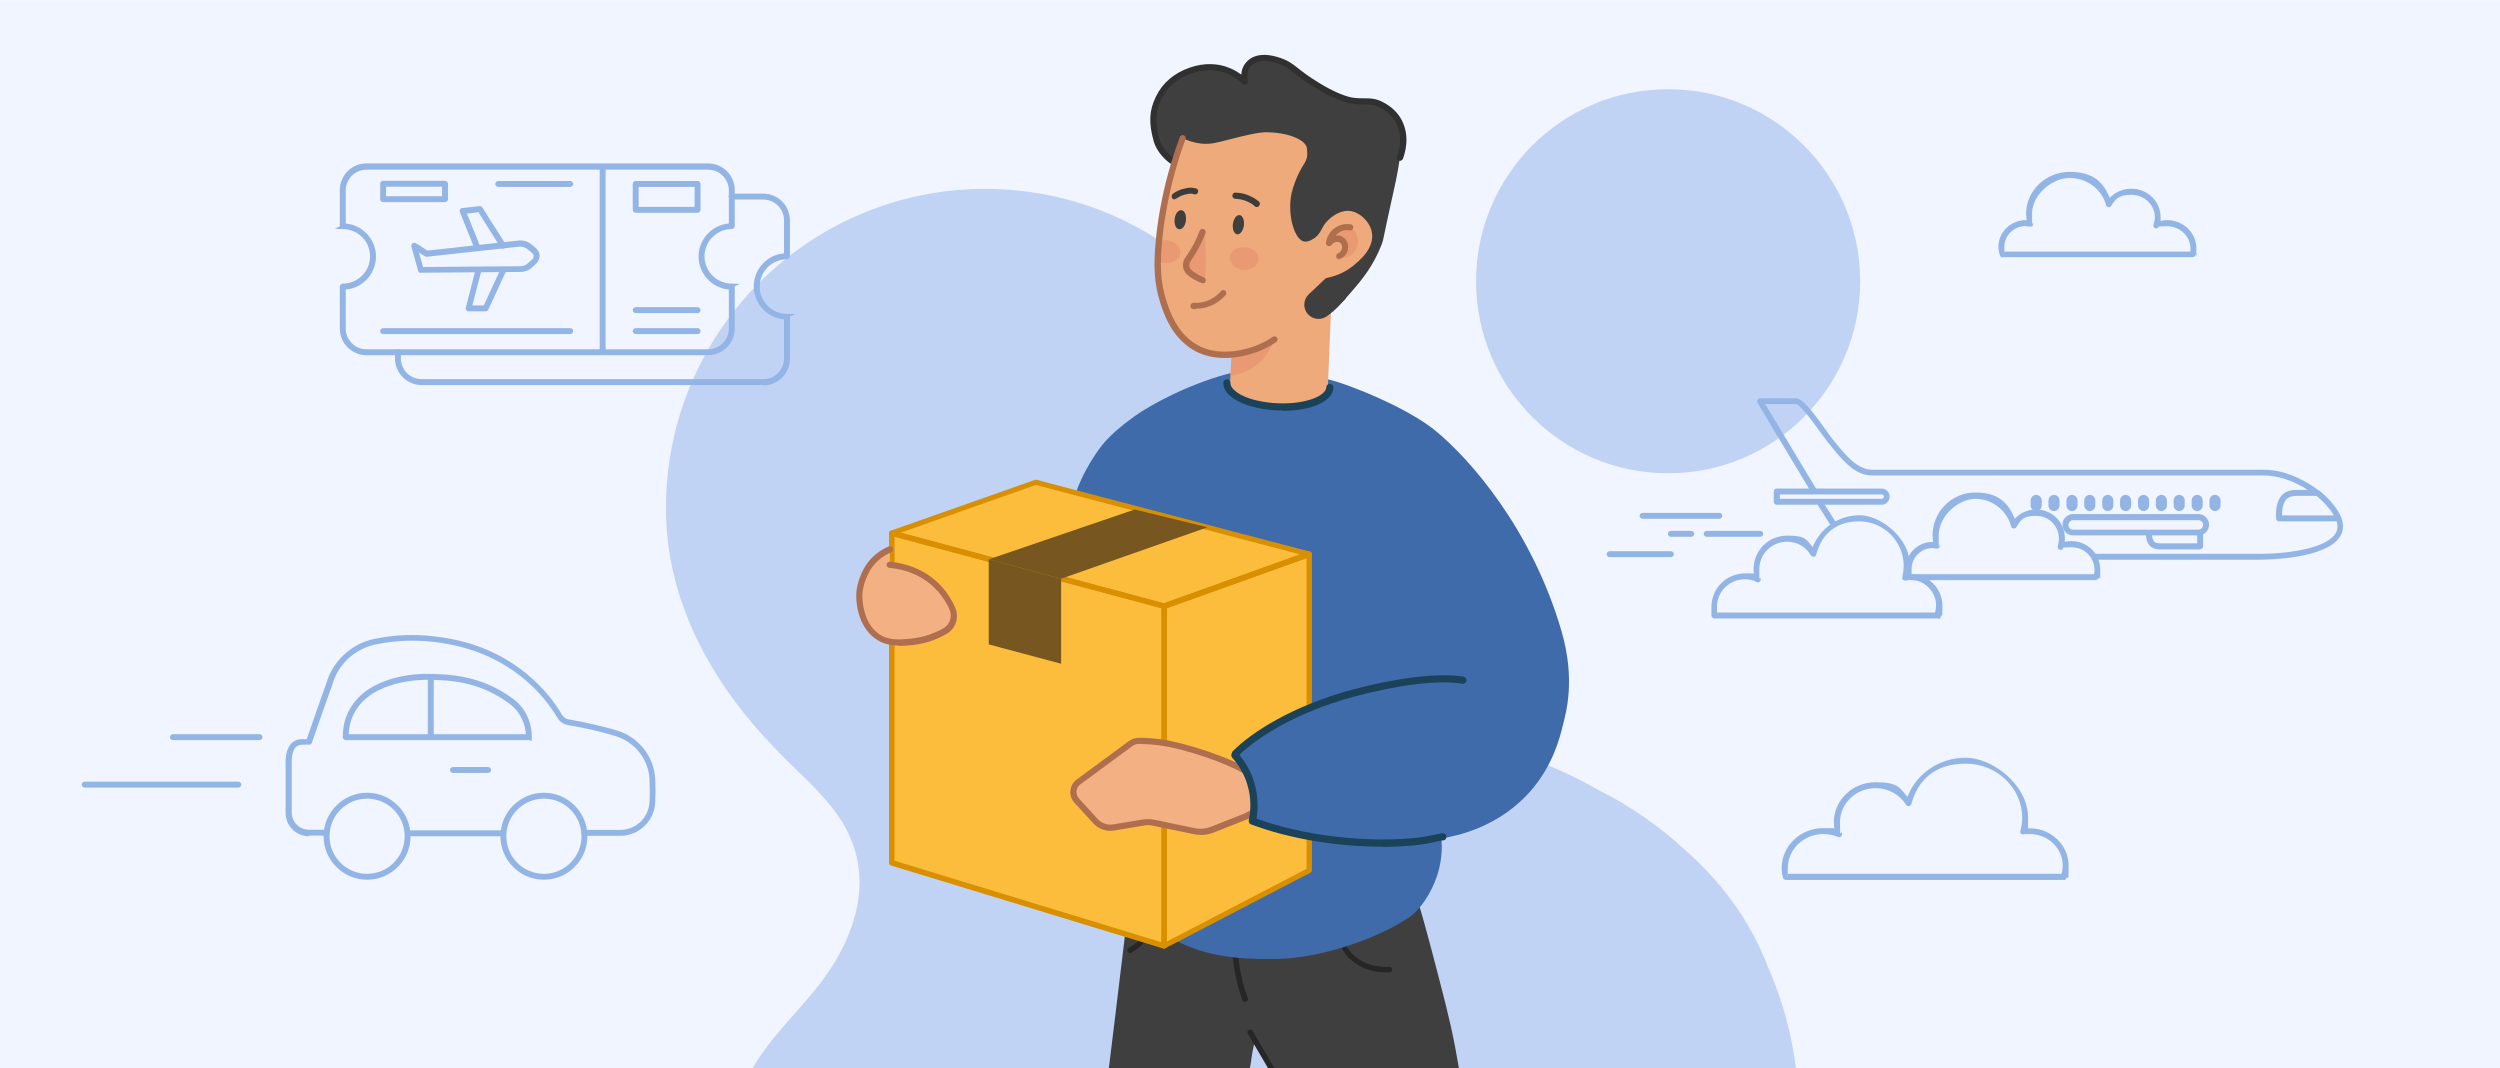 <?xml version="1.0" encoding="UTF-8"?>
<svg id="_Слой_1" data-name=" Слой 1" xmlns="http://www.w3.org/2000/svg" version="1.1" xmlns:xlink="http://www.w3.org/1999/xlink" viewBox="0 0 1264 540">
  <defs>
    <style>
      .cls-1 {
        fill: #d89000;
      }

      .cls-1, .cls-2, .cls-3, .cls-4, .cls-5, .cls-6, .cls-7, .cls-8, .cls-9, .cls-10, .cls-11, .cls-12, .cls-13, .cls-14, .cls-15, .cls-16, .cls-17, .cls-18, .cls-19 {
        stroke-width: 0px;
      }

      .cls-2 {
        fill: #93b5e5;
      }

      .cls-3 {
        fill: #3f6baa;
      }

      .cls-4 {
        fill: #1a4259;
      }

      .cls-5 {
        fill: #f0f5ff;
      }

      .cls-6 {
        fill: #3c3c3b;
      }

      .cls-7 {
        fill: #efaa7b;
      }

      .cls-8 {
        fill: none;
      }

      .cls-9 {
        fill: #c1d3f4;
      }

      .cls-10 {
        fill: #303030;
      }

      .cls-20 {
        clip-path: url(#clippath-1);
      }

      .cls-11 {
        fill: #77571f;
      }

      .cls-12 {
        fill: #3f3f3f;
      }

      .cls-13 {
        fill: #af6f4f;
      }

      .cls-14 {
        fill: #1e1e1d;
      }

      .cls-21 {
        clip-path: url(#clippath);
      }

      .cls-15 {
        fill: #262626;
      }

      .cls-16 {
        fill: #f1f5ff;
      }

      .cls-17 {
        fill: #ea9a73;
      }

      .cls-18 {
        fill: #f2b083;
      }

      .cls-19 {
        fill: #fcbd3d;
      }
    </style>
    <clipPath id="clippath">
      <rect class="cls-8" x="216.6" y="-21" width="841.8" height="561.2"/>
    </clipPath>
    <clipPath id="clippath-1">
      <path class="cls-8" d="M597.6,71.2c-7.6,20.6-10.6,38.1-11.9,50.5-1.4,13.2-1,22.4,2,32.1,2.2,7.1,5.2,16,13.9,21.7,7.8,5,16.1,4.9,19.8,4.6-.2,6.4-.4,12.9-.7,19.3-2.4,1.3-4.8,2.6-7.3,3.8-.6,2.1-1.2,5.6.1,9.2,2.8,7.1,11.5,9.3,15.6,10.3,14.8,3.6,28-2.7,34.8-6,5.2-2.5,13.1-7,21.2-15.2-5.3-2.4-10.7-4.8-16-7.3.4-11.7.8-23.4,1.2-35.1-.8-1.2-2.8-4.7-2.7-9.5.1-3.8,1.6-6.5,2.3-7.8,3-.6,8.4-2,13.5-6.1,3.1-2.5,11.2-9,9.6-17.2-1.2-5.8-7-10.8-12.3-10.7-5,.1-9.9,4-12.2,7.7-1.2,2-1.7,3.8-3.9,5.6-.6.5-3.5,2.7-5.9,2.2-5.2-1.1-9.1-15.3-5.7-26.6,2.2-7.3,5.3-11.9,5.3-11.9,2.7-4.1,2-5.6,1.9-8.4-.2-4.1-8.3-7.9-19.1-8.3-2.7,0-4.1-.5-19.7,3.5-7,1.8-10.1,2.7-14.6,2.2-4-.4-7.3-1.7-9.4-2.7h0Z"/>
    </clipPath>
  </defs>
  <rect class="cls-16" y=".1" width="1264" height="540"/>
  <g class="cls-21">
    <g>
      <path class="cls-9" d="M380.4,540.2c10-17.1,24.2-29.4,35.7-44.9,11.5-15.5,21-36.5,17.9-57.4-4-27.3-25.7-41.8-42.5-59.9-30.6-31.6-54.8-72.9-54.8-121.1,0-89,72.2-161.4,161.4-161.4s161.4,72.2,161.4,161.4,11.1,95.5,107,124.3c14.8,4.4,28.8,10.9,42.4,18.6,15.3,7.7,29.7,17.6,42.2,29.2,17.9,15.4,33.4,35.3,42.8,59.9,7.5,17,12.5,35.4,14.5,54.6H378.6c.6-1.3,1.2-2.4,1.8-3.4h0Z"/>
      <circle class="cls-9" cx="843.4" cy="142.2" r="97.1"/>
    </g>
  </g>
  <g>
    <path class="cls-12" d="M737.8,541c-2.8-16.7-5.3-27.4-9.9-45-5.4-21-10.3-39.2-15-53.3-47.9-1.3-92.1-2.5-139.9-3.8-5,39.5-7.5,62-12.4,101.4,25.4,0,45.9.4,71.2.3,1.2-5.2.6-5.7,2.6-14.2,3.7,5.4,6.1,10,8.7,14.2,26.2.1,64.3.3,94.8.3h0Z"/>
    <path class="cls-15" d="M643.1,542.1c-.5,0-.9-.2-1.2-.7l-11-18.8c-.4-.7-.2-1.5.5-1.9.7-.4,1.5-.2,1.9.5l11,18.8c.4.7.2,1.5-.5,1.9-.2.1-.5.2-.7.2Z"/>
    <path class="cls-15" d="M700.5,491.6c-8.6,0-16.4-3.7-20.8-10-4.7-6.7-3.8-13.7-3.2-16.4.2-.7.9-1.2,1.6-1,.7.2,1.2.9,1,1.6-.5,2.4-1.3,8.5,2.7,14.2,4.3,6,12.2,9.4,20.6,8.8.8,0,1.4.5,1.5,1.3,0,.8-.5,1.4-1.3,1.5s-1.5,0-2.2,0Z"/>
    <path class="cls-15" d="M629.5,506.7c-.6,0-1.1-.3-1.3-.9-2.1-5.9-3.7-12-4.5-18.1-1.1-8-1.1-16.2.1-24.2.1-.7.8-1.3,1.5-1.2.7.1,1.3.8,1.2,1.5-1.1,7.8-1.2,15.6,0,23.4.8,5.9,2.3,11.8,4.4,17.5.3.7-.1,1.5-.8,1.7-.2,0-.3,0-.5,0Z"/>
    <path class="cls-15" d="M571.4,481.9c-.5,0-.9-.2-1.2-.7-.4-.7-.2-1.5.5-1.9,2.1-1.2,6-3.9,8.6-8.2,1.6-2.6,3.3-7.2,3.5-11.5,0-.8.7-1.3,1.4-1.3.8,0,1.3.7,1.3,1.4-.2,4.8-2.1,9.9-3.9,12.8-2.8,4.6-6.8,7.5-9.6,9.2-.2.1-.4.2-.7.2Z"/>
  </g>
  <g>
    <path class="cls-2" d="M1141.5,283c-.7,0-1.3,0-1.6,0h-80.4c-.8,0-1.5-.7-1.5-1.5s.7-1.5,1.5-1.5h80.5c15.9.3,35.4-2.6,40.5-9.8,1.4-1.9,1.7-4.1.9-6.6h-29.1c-.8,0-1.5-.6-1.5-1.4-.3-5.5.7-9.4,2.9-11.8,2.3-2.5,5.5-2.7,7.6-2.7h5.5c-7.5-4.8-15.2-7.3-22.3-7.3h-197.7c-8.8,0-14.5-6.6-23.1-17.4-.5-.6-1.2-1.6-2.3-3.1-7.3-10.2-11.8-15.5-13.4-15.6-.5,0-1.5,0-2.8,0-3.4,0-8.6,0-12.7,0l25.8,42.9c.4.7.2,1.6-.5,2.1-.7.4-1.6.2-2.1-.5l-27.1-45.1c-.3-.5-.3-1,0-1.5.3-.5.7-.8,1.3-.8,4.3-.1,11.3,0,15.4,0,1.2,0,2.2,0,2.7,0,3.2,0,8,5.9,15.8,16.9,1,1.4,1.8,2.5,2.2,3,8,10.1,13.4,16.2,20.8,16.2h197.7c9,0,18.7,3.6,27.9,10.5,0,0,0,0,.1,0,3.7,2.8,8.9,8,11.2,13.5,0,0,0,0,0,0h0c0,.1,0,.1.1.4,1.4,3.7,1,7.1-1.1,10-7.4,10.3-34,11.1-41.4,11.1ZM1153.7,260.6h26.3c-2.2-3.8-5.8-7.5-8.8-9.9h-9.8c-2.6,0-4.3.6-5.4,1.8-1.5,1.6-2.2,4.3-2.2,8.1Z"/>
    <path class="cls-2" d="M951.3,255.2h-53c-.8,0-1.5-.7-1.5-1.5v-5.2c0-.9.8-1.6,1.7-1.5h52.8c2.2,0,4.1,1.8,4.1,4.1s-1.8,4.1-4.1,4.1ZM899.9,252.2h51.5c.6,0,1.1-.5,1.1-1.1s-.5-1.1-1.1-1.1h-51.5v2.2Z"/>
    <path class="cls-2" d="M1111.5,270.7h-63.3c-3,0-5.4-2.4-5.4-5.4s2.4-5.4,5.4-5.4h63.3c3,0,5.4,2.4,5.4,5.4s-2.4,5.4-5.4,5.4ZM1048.2,263c-1.3,0-2.4,1.1-2.4,2.4s1.1,2.4,2.4,2.4h63.3c1.3,0,2.4-1.1,2.4-2.4s-1.1-2.4-2.4-2.4h-63.3Z"/>
    <path class="cls-2" d="M1112.2,277.8h-20.4s0,0-.1,0h-.3c-1.7-.2-6.1-.5-6.4-7.6,0-.8.6-1.5,1.4-1.6.8,0,1.5.6,1.6,1.4.2,4.4,2.1,4.6,3.7,4.7h.3s18.9,0,18.9,0v-5c0-.8.7-1.5,1.5-1.5s1.5.7,1.5,1.5v6.5c0,.8-.7,1.5-1.5,1.5Z"/>
    <path class="cls-2" d="M1119.9,258.4c-1.5,0-2.8-1.3-2.8-2.8v-2.6c0-1.5,1.3-2.8,2.8-2.8s2.8,1.3,2.8,2.8v2.6c0,1.5-1.3,2.8-2.8,2.8Z"/>
    <path class="cls-2" d="M1110.9,258.4c-1.5,0-2.8-1.3-2.8-2.8v-2.6c0-1.5,1.3-2.8,2.8-2.8s2.8,1.3,2.8,2.8v2.6c0,1.5-1.3,2.8-2.8,2.8Z"/>
    <path class="cls-2" d="M1101.8,258.4c-1.5,0-2.8-1.3-2.8-2.8v-2.6c0-1.5,1.3-2.8,2.8-2.8s2.8,1.3,2.8,2.8v2.6c0,1.5-1.3,2.8-2.8,2.8Z"/>
    <path class="cls-2" d="M1092.8,258.4c-1.5,0-2.8-1.3-2.8-2.8v-2.6c0-1.5,1.3-2.8,2.8-2.8s2.8,1.3,2.8,2.8v2.6c0,1.5-1.3,2.8-2.8,2.8Z"/>
    <path class="cls-2" d="M1083.8,258.4c-1.5,0-2.8-1.3-2.8-2.8v-2.6c0-1.5,1.3-2.8,2.8-2.8s2.8,1.3,2.8,2.8v2.6c0,1.5-1.3,2.8-2.8,2.8Z"/>
    <path class="cls-2" d="M1074.7,258.4c-1.5,0-2.8-1.3-2.8-2.8v-2.6c0-1.5,1.3-2.8,2.8-2.8s2.8,1.3,2.8,2.8v2.6c0,1.5-1.3,2.8-2.8,2.8Z"/>
    <path class="cls-2" d="M1065.7,258.4c-1.5,0-2.8-1.3-2.8-2.8v-2.6c0-1.5,1.3-2.8,2.8-2.8s2.8,1.3,2.8,2.8v2.6c0,1.5-1.3,2.8-2.8,2.8Z"/>
    <path class="cls-2" d="M1056.6,258.4c-1.5,0-2.8-1.3-2.8-2.8v-2.6c0-1.5,1.3-2.8,2.8-2.8s2.8,1.3,2.8,2.8v2.6c0,1.5-1.3,2.8-2.8,2.8Z"/>
    <path class="cls-2" d="M1047.6,258.4c-1.5,0-2.8-1.3-2.8-2.8v-2.6c0-1.5,1.3-2.8,2.8-2.8s2.8,1.3,2.8,2.8v2.6c0,1.5-1.3,2.8-2.8,2.8Z"/>
    <path class="cls-2" d="M1038.5,258.4c-1.5,0-2.8-1.3-2.8-2.8v-2.6c0-1.5,1.3-2.8,2.8-2.8s2.8,1.3,2.8,2.8v2.6c0,1.5-1.3,2.8-2.8,2.8Z"/>
    <path class="cls-2" d="M1029.5,258.4c-1.5,0-2.8-1.3-2.8-2.8v-2.6c0-1.5,1.3-2.8,2.8-2.8s2.8,1.3,2.8,2.8v2.6c0,1.5-1.3,2.8-2.8,2.8Z"/>
    <path class="cls-2" d="M926.8,266.2c-.5,0-1-.2-1.3-.7l-6.5-10.3c-.4-.7-.2-1.6.5-2.1.7-.4,1.6-.2,2.1.5l6.5,10.3c.4.7.2,1.6-.5,2.1-.2.2-.5.2-.8.2Z"/>
    <path class="cls-2" d="M844.8,281.7h-31c-.8,0-1.5-.7-1.5-1.5s.7-1.5,1.5-1.5h31c.8,0,1.5.7,1.5,1.5s-.7,1.5-1.5,1.5ZM890,271.4h-27.1c-.8,0-1.5-.7-1.5-1.5s.7-1.5,1.5-1.5h27.1c.8,0,1.5.7,1.5,1.5s-.7,1.5-1.5,1.5ZM855.1,271.4h-10.3c-.8,0-1.5-.7-1.5-1.5s.7-1.5,1.5-1.5h10.3c.8,0,1.5.7,1.5,1.5s-.7,1.5-1.5,1.5ZM869.3,262.3h-38.8c-.8,0-1.5-.7-1.5-1.5s.7-1.5,1.5-1.5h38.8c.8,0,1.5.7,1.5,1.5s-.7,1.5-1.5,1.5Z"/>
    <path class="cls-2" d="M1059.9,293.3h-94.3c-.7,0-1.3-.5-1.5-1.1-.5-1.8-.7-3.4-.7-4.5,0-7.5,6.1-13.7,13.6-13.7s.3,0,.4,0c-.2-1.3-.3-2.4-.3-3.3,0-12,9.7-21.7,21.6-21.7s16.7,5.4,20,13.3c2.7-3,6.5-4.7,10.7-4.7,8.2,0,14.6,6.4,14.6,14.6s0,1.1-.1,1.8c1-.3,2.2-.4,3.4-.4,8.2,0,14.6,6.4,14.6,14.6s-.2,2.5-.7,3.9c-.2.6-.8,1.1-1.5,1.1ZM966.7,290.3h92c.2-.7.3-1.4.3-2,0-6.5-5.1-11.6-11.6-11.6s-3.5.4-4.7,1.1c-.5.3-1.2.3-1.7,0-.5-.4-.7-1-.6-1.6.4-1.6.6-2.9.6-3.8,0-6.5-5.1-11.6-11.6-11.6s-7.8,2.1-9.9,5.7c-.3.5-.9.8-1.5.7-.6,0-1.1-.5-1.2-1.1-2.1-8.1-9.7-13.9-18-13.9s-18.6,8.4-18.6,18.7.2,2.8.6,4.8c0,.4,0,.9-.3,1.2s-.7.5-1.2.5-.9,0-1.4-.2c-.3,0-.7-.1-.8-.1-5.9,0-10.6,4.8-10.6,10.7s.1,1.6.3,2.7Z"/>
    <path class="cls-2" d="M979.7,312.7h-112.9c-.8,0-1.5-.7-1.5-1.5v-4.2c0-9.6,7.5-17.1,17.1-17.1s3.1.2,4.4.5c-.1-.9-.2-1.8-.2-2.5,0-9.6,7.5-17.1,17.1-17.1s9.6,2.2,12.8,5.8c3.8-9.6,13.1-16.1,23.7-16.1s25.5,11.4,25.5,25.5-.1,2.6-.4,4.3c.3,0,.5,0,.8,0,8.8,0,16,7.2,16,16s-.3,3.2-.8,5.3-.8,1.1-1.5,1.1ZM868.2,309.7h110.2c.3-1.4.5-2.6.5-3.5,0-7.1-5.8-13-13-13s-.7,0-1,.2c-.5.1-1.1.2-1.6.2s-.9-.2-1.2-.5-.4-.8-.3-1.2c.5-2.5.7-4.4.7-5.8,0-12.4-10.1-22.5-22.5-22.5s-19.2,7.1-21.7,16.8c-.2.6-.6,1-1.2,1.1-.6,0-1.2-.2-1.5-.7-2.5-4.3-7-6.9-12-6.9-7.9,0-14.1,6.2-14.1,14.1s.2,2.7.7,4.6c.1.6,0,1.2-.6,1.6-.5.4-1.1.4-1.7,0-1.4-.9-3.4-1.3-5.7-1.3-7.9,0-14.1,6.2-14.1,14.1v2.7Z"/>
  </g>
  <path class="cls-2" d="M1012.6,130.2c-.6,0-1.2-.4-1.4-1-.5-1.4-.8-2.9-.8-4.5,0-7.5,6.4-13.6,14.3-13.4-.2-1.1-.3-2.1-.3-3.2,0-11.7,9.9-21.2,22-21.2s17,5.3,20.3,13.1c2.8-2.9,6.7-4.6,10.9-4.6,8.2,0,14.8,6.4,14.8,14.3s0,1.3-.1,2c1.1-.3,2.2-.4,3.4-.4,8.2,0,14.8,6.4,14.8,14.3s-.1,2.3-.4,3.3c-.2.6-.7,1.1-1.3,1.1-.1,0-.3,0-.4,0h-95.8c0,0,0,0,0,0ZM1024.3,114.3c-6,0-10.9,4.7-10.9,10.4s.1,1.7.3,2.5h93.8c0-.6,0-1.1,0-1.5,0-6.2-5.3-11.3-11.8-11.3s-3.3.3-4.9,1c-.5.2-1.2.1-1.6-.3-.4-.4-.6-1-.4-1.6.4-1.2.7-2.4.7-3.7,0-6.2-5.3-11.3-11.8-11.3s-8,2.1-10.2,5.5c-.3.5-.9.8-1.5.7-.6,0-1.1-.5-1.2-1.1-2.2-8-9.7-13.6-18.4-13.6s-19,8.2-19,18.2.2,3,.6,4.5c.1.5,0,1-.3,1.4-.3.4-.9.6-1.4.5-.7-.1-1.4-.2-2-.2Z"/>
  <path class="cls-2" d="M1043.3,444.9h-140.3c-.7,0-1.4-.5-1.6-1.3-.4-1.5-.6-3.1-.6-4.7,0-11.1,9.4-20.2,21-20.2s3.9.3,5.8.8c-.3-1.2-.4-2.5-.4-3.8,0-11.1,9.4-20.2,21-20.2s12.2,2.7,16.2,7.4c4.5-11.8,16.2-19.8,29.5-19.8s31.5,13.6,31.5,30.3-.2,3.5-.5,5.4c.5,0,.9,0,1.4,0,10.8,0,19.6,8.5,19.6,18.9s-.4,4.3-1.1,6.3c-.2.6-.8,1-1.4,1ZM904.1,441.8h138.2c.4-1.3.6-2.7.6-4.2,0-8.8-7.5-15.9-16.6-15.9s-2,0-3.1.3c-.5,0-1,0-1.4-.5-.3-.4-.5-.9-.3-1.4.6-2.3.9-4.5.9-6.7,0-15-12.8-27.3-28.5-27.3s-24.3,8.4-27.5,20.4c-.2.6-.6,1-1.2,1.1-.6,0-1.2-.2-1.5-.7-3.3-5.3-9.1-8.4-15.4-8.4-9.9,0-18,7.7-18,17.2s.3,3.8,1,5.6c.2.6,0,1.2-.4,1.6-.4.4-1.1.5-1.6.3-2.4-1-4.9-1.5-7.4-1.5-9.9,0-18,7.7-18,17.2s0,1.9.2,2.9Z"/>
  <g>
    <path class="cls-3" d="M544.3,248.2c5.4-14.7,14.3-24.8,14.3-24.8,3.3-3.6,6.8-7,15.1-13,8-5.7,28-16.8,50.2-22.2.8,8.6,8.5,15,17.5,15.8,11.6,1,23.5-4.7,29.7-12.3,11,2.5,40.3,14.5,54.2,25.7,17.9,14.5,49.2,50.2,64.2,101.7,7.2,24.7,2.2,41.5.8,47.1-1.7,7.1-5.1,20.4-15.9,33.1-16.1,18.9-37.9,23.4-45.6,24.6.4,4.6.4,12.9-3.4,22.1-3.9,9.5-9.5,15.6-13.2,18-19.5,12.8-48.2,20.5-65.3,20.8-13,.2-33.2.5-51.3-8.7-37.7-19.2-46.6-66.5-56.6-120.2,0,0-11.6-62,5.2-107.6h0Z"/>
    <path class="cls-5" d="M450.8,278.9c-2.4,1-9.8,4.6-13.8,13-4.1,8.5-3.1,18.7,1.6,25.6,1.1,1.6,4.2,6.2,9.8,7.8,1.8.5,3.4.5,6.4.5,4.6,0,8.6-.1,13.5-1.5,5.2-1.5,11.7-3.3,13.6-8.4.9-2.4.5-4.7.2-6.1-.7-3.9-2.8-6.4-5.1-9.1-4.8-5.6-9.9-8.4-12.4-9.8-5.2-2.8-8.7-3.3-10-3.5-1.5-.2-2.8-.2-3.7-.2,0-2.7,0-5.4,0-8.1h0Z"/>
    <polygon class="cls-19" points="450.9 436.2 450.9 269.5 523.8 243.8 662.1 280.1 662 440 588.6 478.2 450.9 436.2"/>
    <g>
      <path class="cls-1" d="M588.6,307.8c-.1,0-.2,0-.4,0l-137.7-36.9c-.6-.2-1-.7-1-1.3,0-.6.3-1.1.9-1.3l72.9-25.7c.3,0,.5-.1.8,0l138.2,36.3c.6.2,1,.7,1,1.3,0,.6-.3,1.1-.9,1.3l-73.4,26.3c-.1,0-.3,0-.5,0ZM455.5,269.3l133,35.7,68.8-24.7-133.6-35.1-68.3,24.1Z"/>
      <path class="cls-1" d="M588.6,479.6c-.2,0-.5,0-.7-.2-.4-.2-.7-.7-.7-1.2v-171.8c0-.6.4-1.1.9-1.3l73.4-26.3c.4-.2.9,0,1.2.2.4.3.6.7.6,1.1v159.9c0,.5-.3,1-.7,1.2l-73.4,38.2c-.2.1-.4.2-.6.2ZM590,307.4v168.6l70.6-36.7v-157.1l-70.6,25.3Z"/>
      <path class="cls-1" d="M588.6,479.6c-.1,0-.3,0-.4,0l-137.7-42c-.6-.2-1-.7-1-1.3v-166.7c0-.4.2-.8.5-1.1.3-.3.8-.3,1.2-.2l137.7,36.9c.6.2,1,.7,1,1.3v171.8c0,.4-.2.8-.6,1.1-.2.2-.5.3-.8.3ZM452.3,435.2l135,41.2v-168.9l-135-36.2v163.9Z"/>
      <polygon class="cls-11" points="499.9 282.8 573.7 257.6 610.5 266.6 536.5 292.6 499.9 282.8"/>
      <polygon class="cls-11" points="499.9 325.8 536.5 335.6 536.5 292.6 499.9 282.8 499.9 325.8"/>
    </g>
    <g>
      <path class="cls-18" d="M629.7,389.8c-1.1-2.3-12.8-4-15.1-5.3-3.5-2-7.8-4-12.7-5.8-9.6-3.3-18.2-4.2-24.8-4.3-2,0-4,.6-5.7,1.8l-25.8,18.9c-3,2.2-3.5,6.5-1,9.4,3.1,3.5,6.1,6.9,9.2,10.4,2.1,2.4,5.2,3.5,8.4,3.1,5.2-.7,10.4-1.4,15.5-2.1,1-.1,2.1-.1,3.1,0,7.8,1.5,15.7,3.1,23.5,4.6,1.7.3,3.4.2,5-.4,6-2.2,12-4.4,18-6.5,1.5-.5,4.2-3,5.8-2.8"/>
      <path class="cls-3" d="M754.5,327.3c6.3-.5,14-1.4,23.5.8,8.5,1.9,14.2,9.8,13.5,18.5-.2,2.2-.4,4.5-.6,6.5-2.1,20.5-10,35.3-13.4,39.9-2.8,3.8-5.7,7.1-8.7,9.9-10.7,10-22,14.4-27.2,16.3-16.7,6.2-31.4,5.4-39,4.5-1.6-.2-4.7-.9-7.8-3.2-3-2.2-4.7-4.8-5.4-6.2,2.4-.2,5-.4,7.6-.8,2-.3,4-.6,5.9-1-.3-5.9-1.6-17.1-8.6-28.8-4.7-7.8-10.2-13-14.2-16.2-3,1.1-5.9,2.2-8.9,3.3-.5-1.2-1.1-3-1.3-5.3-.2-2.2.2-4,.5-5.2,6.3-4.2,15.9-10.2,28.2-16.2"/>
      <path class="cls-13" d="M606.9,422.1c-1.2,0-2.4-.1-3.6-.4l-9.7-2c-3.5-.7-7-1.4-10.5-2.2-1.7-.4-3.5-.4-5.2,0l-14.5,2.4c-4,.7-8-.7-10.7-3.7-3.2-3.5-6.3-6.9-9.5-10.4-1.5-1.7-2.3-3.9-2-6.1.2-2.2,1.4-4.3,3.2-5.6l26.2-19.3c1.6-1.2,3.6-1.8,5.5-1.8,3.4,0,6.9.3,10.2.7,14.2,1.9,35.9,9.8,42.9,14,.8.5,1,1.4.5,2.2-.5.8-1.4,1-2.2.5-6.8-4.1-27.8-11.8-41.7-13.6-3.2-.4-6.5-.6-9.8-.7-1.3,0-2.6.4-3.6,1.2l-26.2,19.3c-1.1.8-1.8,2-1.9,3.4-.1,1.4.3,2.7,1.2,3.7,3.2,3.5,6.3,6.9,9.5,10.4,2,2.2,4.9,3.2,7.9,2.7l14.5-2.4c2.1-.4,4.3-.3,6.4.1,3.5.7,7,1.4,10.5,2.2l9.7,2c2.8.6,5.7.3,8.3-.7l16.9-6.7,3.4-1.8c.8-.4,1.7-.1,2.2.7.4.8.1,1.7-.7,2.2l-3.5,1.9c0,0-.1,0-.2,0l-16.9,6.7c-2.1.8-4.3,1.2-6.5,1.2Z"/>
    </g>
    <path class="cls-18" d="M450,279c-2.1.9-7.8,3.7-11.5,10-3,5.1-4,10.2-4,13.4,0,4,1,14.4,8.4,20.2,5.8,4.5,12.9,3.7,18.6,3,6.6-.8,12.1-3,16.4-5.4,4-2.3,5.5-7.2,3.6-11.4-1.8-4.1-4.9-9.1-10-13.4-8.3-7.1-18.3-8.4-21.6-8.7"/>
    <path class="cls-13" d="M454.6,326.4c-4.2,0-8.7-.8-12.6-3.9-8.4-6.5-9.1-18-9.1-21.4,0-4.3,1.6-9.6,4.2-14.2,3.8-6.6,9.8-9.6,12.2-10.6.8-.3,1.7,0,2.1.9.3.8,0,1.7-.9,2.1-2.1.9-7.4,3.5-10.7,9.3-3.5,6.1-3.8,11.2-3.8,12.6,0,2.2.4,13.2,7.8,18.9,5.3,4.1,11.7,3.3,17.5,2.7,5.5-.6,10.8-2.4,15.8-5.2,3.2-1.9,4.5-5.9,3-9.4-2.2-5-5.5-9.3-9.6-12.8-5.4-4.6-12.6-7.5-20.8-8.3-.9,0-1.5-.9-1.4-1.7,0-.9.9-1.5,1.7-1.4,8.8.9,16.6,4,22.5,9.1,4.5,3.8,8,8.5,10.4,14,2.2,5,.4,10.7-4.3,13.4-5.4,3.1-11.1,5-17,5.6-2.2.2-4.6.5-7.1.5Z"/>
    <path class="cls-3" d="M669.7,423c-3.9.4-9.1-1-19.5-3.8-6.6-1.8-12.1-3.5-15.9-4.9.5-3.5,1-8.6-.2-14.6-1.7-8.8-5.9-15-8.3-18.2.6-.8,1.6-2,2.9-3.3,6.3-6.7,13.6-11.2,28.6-17.3,8-3.2,18.3-7,30.6-10.4,1.5,2,17.4,24.7,8,48.1-3.8,9.4-13.4,23.2-26.1,24.4h0Z"/>
    <path class="cls-4" d="M698.9,428.1c-22.8,0-47.1-4-66.4-11.3-.8-.3-1.3-1.2-1.1-2.1.9-4.2,1.5-10.8-.8-18.2-1.5-4.9-4.1-9.6-7.6-13.4-.7-.8-.6-1.9.2-2.6.8-.7,1.9-.6,2.6.2,3.8,4.3,6.7,9.4,8.3,14.8,2.2,7.3,2,13.8,1.2,18.4,23.1,8.4,53.1,12.1,78.8,9.9,4.9-.4,9.7-1.4,14.3-2.4h.7c1-.4,2,.3,2.2,1.3s-.4,2-1.4,2.2h-.7c-4.7,1.1-9.6,2.1-14.8,2.6-5,.4-10.2.7-15.4.7Z"/>
    <path class="cls-4" d="M624.6,382.9c-.5,0-.9-.2-1.3-.5-.7-.7-.7-1.9,0-2.6,9.7-9.8,30.6-23,60-31,22.9-6.2,44.1-8.7,56.6-6.7,1,.2,1.7,1.1,1.5,2.1-.2,1-1.1,1.7-2.1,1.5-12-2-32.6.5-55,6.6-28.7,7.8-49,20.6-58.4,30.1-.4.4-.8.5-1.3.5Z"/>
    <g>
      <path class="cls-7" d="M624.5,132.6l-2.8,67.5c0,0,.2-4.9.2-4.9-.2,5.5,10.6,10.4,24.3,10.9,13.6.6,24.9-3.4,25.1-8.9l2.6-62.6-49.3-2.1h0Z"/>
      <path class="cls-17" d="M645.2,167.6c-2.8,1.8-6.2,3.7-10.2,5.5-4.4,1.9-8.6,3.2-12.1,4.1-.3,4.3-.5,8.6-.8,12.8,2.5-.3,8.1-1.3,13.4-5.6,7.7-6.1,9.3-14.6,9.7-16.8h0Z"/>
      <path class="cls-12" d="M596,84.1c-6.5-3.3-9.3-10-10.4-12.7-1.4-3.4-4.3-12.5.3-22,4.6-9.5,13.5-12.8,16.1-13.7,2.3-.8,10.6-3.5,19.5.3,3.8,1.6,6.3,3.8,7.9,5.4-.3-1.8-.7-5.4,1.4-8.2,3.9-5.1,13-3.2,14.6-2.9,7.3,1.5,8.2,5.4,20.4,12.7,3.4,2,7.6,4.6,13.3,6.6,8.9,3.3,13.1,0,19.9,3.7,1.5.8,5.9,3.3,8.4,8.4,1.8,3.6,2,7.3.4,18.1-1.3,8.8-2.8,15.2-3.9,20.1-4.9,21.9-4.2,20.7-5.3,23.6-4.2,11-10.2,18.1-14.5,23.1-8.1,9.4-12.1,14.1-17,13.8-8.2-.5-13.7-13.7-19-26.3-6-14.3-4.2-17.2-10.3-28.8-5.4-10.3-9.4-17.8-17.3-20.5-9.7-3.3-15.6,4-24.7-.6h0Z"/>
      <path class="cls-10" d="M595.2,84.5c-.2,0-.5,0-.7-.2-5.1-2.4-9.8-7.8-11.2-12.9-2.6-9.4-2.3-15.6,1.2-22.7,3.3-6.8,9.2-11.8,17-14.5,7.2-2.5,14.4-2.4,20.7.4,1.9.8,3.7,1.9,5.4,3.1.1-2.1.8-4,1.9-5.5,2.3-3.1,7-6.1,16.3-3.4,5.1,1.5,7.3,3.2,10.5,5.7,2.3,1.8,5.2,4.1,10.3,7.2,3.1,1.9,7.4,4.5,13,6.5,4,1.5,7,1.5,9.9,1.5,3.3,0,6.3,0,10.2,2.2,4.2,2.3,7.2,5.3,9.1,9,4.3,8.5,1.4,17,.5,19.4-.3.8-1.2,1.2-2.1.9-.8-.3-1.2-1.3-.9-2.1.6-1.5,3.4-9.3-.4-16.8-1.6-3.1-4.2-5.7-7.8-7.7-3.2-1.8-5.6-1.8-8.7-1.8-3,0-6.4,0-10.9-1.7-5.9-2.2-10.3-4.8-13.6-6.8-5.3-3.2-8.2-5.5-10.6-7.4-3-2.4-4.9-3.8-9.4-5.2-6.1-1.8-10.4-1-12.9,2.3-1.6,2.1-1.5,5-1.1,7,.1.7-.2,1.4-.8,1.7-.6.3-1.4.2-1.9-.3-2.2-2.2-4.6-3.9-7.4-5-5.6-2.4-11.9-2.5-18.4-.3-7,2.4-12.3,6.9-15.2,12.8-3.1,6.5-3.4,11.8-1,20.5,1.2,4.2,5.2,8.9,9.5,10.9.8.4,1.1,1.3.8,2.1-.3.6-.8.9-1.4.9Z"/>
      <path class="cls-14" d="M648.3,135.4c-.5,0-1-.3-1.2-.8-2.8-6.6-3.9-10.9-4.9-14.6-1.1-4.3-2.1-8-5.3-14.1-5.3-10.1-9.2-17.4-16.6-19.9-.7-.2-1-.9-.8-1.6.2-.7.9-1,1.6-.8,8.4,2.8,12.4,10.5,18,21.1,3.4,6.5,4.4,10.3,5.6,14.7,1,3.7,2.1,7.8,4.8,14.3.3.6,0,1.4-.7,1.7-.2,0-.3,0-.5,0Z"/>
      <path class="cls-7" d="M670.5,140.6c3-.6,8.4-2,13.5-6.1,3.1-2.5,11.2-9,9.6-17.2-1.2-5.8-7-10.8-12.3-10.7-5,.1-9.9,4-12.2,7.7-1.2,2-1.7,3.8-3.9,5.6-.6.5-3.5,2.7-5.9,2.2-5.2-1.1-9.1-15.3-5.7-26.6,2.2-7.3,5.3-11.9,5.3-11.9,2.7-4.1,2-5.6,1.9-8.4-.2-4.1-8.3-7.9-19.1-8.3-2.7,0-4.1-.5-19.7,3.5-7,1.8-10.1,2.7-14.6,2.2-4-.4-7.3-1.7-9.4-2.7-7.6,20.6-10.6,38.1-11.9,50.5-1.4,13.1-1,22.4,2,32.1,2.2,7.1,5.5,15.6,13.9,21.7,7.8,5.7,23.8,5.8,32.9,2.3,10.1-3.9,13.4-6.1,22.2-15.4,12-12.6,13.7-19.2,13.4-20.5h0Z"/>
      <ellipse class="cls-17" cx="629.3" cy="130.8" rx="5.8" ry="7.3" transform="translate(443.9 746.2) rotate(-85)"/>
      <g class="cls-20">
        <g>
          <path class="cls-17" d="M682.7,115.1c3.5,1.2,3.9,6.2,3.9,6.4.2,2.9-1.2,6-3.9,7.7-2.6,1.6-5.2,1.3-6,1.2,2.6-.8,4.1-3.3,3.7-5.6-.4-2.6-3.3-3.8-3.7-4-1.9-.7-3.6-.3-4.3-.1.6-1,1.7-2.7,3.7-4.1,1.3-.9,3.9-2.6,6.5-1.7h0Z"/>
          <path class="cls-17" d="M608.7,116.9c.5,3.5.9,7.4,1,11.7.1,4.7-.1,8.9-.5,12.6-1.7-.6-4.2-1.6-6.7-3.7-1.4-1.2-2.4-2.4-3.2-3.4,1.5-2.1,3-4.5,4.4-7.1,2-3.6,3.6-6.9,4.8-10h0Z"/>
          <ellipse class="cls-17" cx="589.8" cy="127.3" rx="5.8" ry="7.3" transform="translate(411.3 703.7) rotate(-85)"/>
        </g>
      </g>
      <path class="cls-13" d="M619.2,181c-5.9,0-12.4-1.3-18.1-5.5-8.4-6.2-11.9-14.4-14.5-22.5-3-9.5-3.6-18.7-2.1-32.8,1.3-12.7,3.9-25.4,7.7-38,1.3-4.3,2.7-8.5,4.3-12.9.3-.8,1.2-1.2,2-.9.8.3,1.2,1.2.9,2-1.6,4.3-3,8.4-4.2,12.7-3.7,12.4-6.2,24.9-7.5,37.4-1.4,13.6-.9,22.5,2,31.5,2.4,7.5,5.6,15.2,13.3,20.9,11.1,8.1,25.6,4.2,31.4,2.1,3.2-1.2,6.2-2.7,9.1-4.7.7-.5,1.7-.3,2.2.4.5.7.3,1.7-.4,2.2-3.1,2.1-6.3,3.8-9.8,5.1-3.4,1.2-9.5,3-16.3,3Z"/>
      <ellipse class="cls-12" cx="626.1" cy="113.6" rx="4.9" ry="2.8" transform="translate(433.9 720.2) rotate(-82.7)"/>
      <path class="cls-12" d="M599.6,111.5c-.3,2.7-1.9,4.7-3.5,4.4-1.6-.2-2.5-2.5-2.2-5.2.3-2.7,1.9-4.7,3.5-4.4,1.6.2,2.5,2.5,2.2,5.2Z"/>
      <path class="cls-13" d="M608,143.1c-.2,0-.4,0-.5,0-2.2-.8-4.2-1.9-6.1-3.3-.4-.3-.7-.6-1-.8-2.6-2.2-3.1-6.1-1-8.9.9-1.3,1.8-2.6,2.6-4,1.8-3,3.3-6.1,4.5-9.4.3-.8,1.2-1.2,2.1-.9.8.3,1.2,1.2.9,2.1-1.3,3.4-2.9,6.7-4.8,9.9-.9,1.4-1.8,2.8-2.7,4.2-1.1,1.5-.8,3.5.5,4.6.3.2.6.5.9.7,1.6,1.2,3.4,2.2,5.2,2.9.8.3,1.3,1.2,1,2-.2.6-.8,1.1-1.5,1.1Z"/>
      <path class="cls-6" d="M635.4,104.7c-.4,0-.7-.1-1-.4l-.2-.2c-.5-.5-1.6-1.4-3.8-2.3-1.8-.8-3.8-1.2-5.8-1.3-.9,0-1.6-.8-1.5-1.6,0-.9.7-1.6,1.6-1.5,2.4,0,4.7.6,6.9,1.5,2.7,1.2,4,2.3,4.6,2.8h.2c.7.7.8,1.7.2,2.4-.3.4-.8.6-1.2.6Z"/>
      <path class="cls-6" d="M594,100.9c-.5,0-1-.2-1.3-.7-.5-.7-.4-1.7.3-2.2,1.6-1.2,3.3-2,5.2-2.5,3.4-.9,4.7-.7,5.9-.3.1,0,.3,0,.4,0,.9.2,1.4,1,1.3,1.8s-1,1.4-1.8,1.3c-.2,0-.4,0-.7-.2-.7-.2-1.4-.4-4.3.3-1.5.4-2.8,1-4.1,1.9-.3.2-.6.3-.9.3Z"/>
      <path class="cls-13" d="M677.2,131.2c-.6,0-1.2-.4-1.5-1-.4-.8,0-1.7.8-2.1.3-.2,1.5-.7,1.9-2,.4-1.1.1-2.7-.9-3.4-1.1-.7-3.1-.5-4.2,1.1-.4.6-1.2.8-1.9.6-.7-.3-1.1-1-1-1.7.2-1.2,1-5.3,5-7.8,3-1.9,6-1.7,7.5-1.5.9.1,1.5,1,1.3,1.8-.1.9-1,1.5-1.8,1.3-1.1-.2-3.3-.3-5.3,1-.7.5-1.3,1-1.8,1.6,1.4-.2,2.7.1,3.9.9,2.4,1.6,2.9,4.8,2.1,7-.8,2.4-2.8,3.5-3.7,3.9-.2,0-.4.1-.6.1Z"/>
      <path class="cls-7" d="M622,192.4v3.3c-.1,0-.2.1-.2.2-.2,5.5,10.1,10.3,23.1,10.9,13,.6,23.7-3.4,23.9-8.9l.2-3.5v-9.3c.1,0-47,7.3-47,7.3h0Z"/>
      <path class="cls-13" d="M604.5,156.3c-.4,0-.7,0-1.1,0-.9,0-1.6-.8-1.5-1.7,0-.9.8-1.6,1.7-1.5,2.9.2,5.8-.4,8.3-1.7,2-1,3.9-2.4,5.4-4.2.6-.7,1.6-.7,2.2-.2s.7,1.6.2,2.2c-1.8,2-4,3.7-6.4,4.9-2.7,1.3-5.7,2-8.8,2Z"/>
      <path class="cls-12" d="M670.5,140.6l9.9,10.4-8.8,8.3c-2.9,2.7-7.4,2.6-10.2-.3h0c-2.7-2.9-2.6-7.4.3-10.2l8.8-8.3h0Z"/>
      <path class="cls-4" d="M648.7,207.5c-.9,0-1.9,0-2.8,0-7.2-.3-13.9-1.8-19-4.2-5.5-2.6-8.5-6.1-8.4-9.8,0-1,.9-1.8,1.9-1.7,1,0,1.8.9,1.7,1.9,0,2.1,2.3,4.5,6.3,6.4,4.6,2.2,10.9,3.5,17.6,3.8,14.3.6,24.4-3.8,24.6-8.1,0-1,.9-1.8,1.9-1.7,1,0,1.8.9,1.7,1.9-.3,6.9-11.1,11.7-25.6,11.7Z"/>
    </g>
  </g>
  <g>
    <g>
      <path class="cls-2" d="M156.2,422.8c-3.1,0-6.1-1.2-8.3-3.4-2.2-2.2-3.5-5.2-3.5-8.3v-25.6c0-4.5,1-7.7,3-9.7,1.5-1.5,3.5-2.2,5.9-2.1h1.8c3.4-9.9,6.9-19.9,10.4-29.7v-.2c3.8-10.6,12.9-18.6,23.9-20.8,10.2-2.1,20.4-2.5,30.6-1.2,7.3.9,29.6,3.6,49.2,21.4,5.9,5.3,11,11.5,15.1,18.4.7,1.1,1.8,1.9,3.2,2.1,9.1,1.6,17.3,3.5,24.6,5.7,10.9,3.3,18.6,13.2,19.2,24.5.2,4,.2,7.8,0,11.7-.4,9.5-8.2,17-17.7,17h-18.2s0,0,0,0c-.8,0-1.5-.7-1.5-1.5,0-.8.7-1.5,1.5-1.5h18.2c7.9,0,14.4-6.2,14.8-14.2.2-3.7.1-7.5,0-11.4-.5-10.1-7.4-18.8-17.1-21.8-7.1-2.2-15.3-4.1-24.2-5.6-2.2-.4-4.1-1.7-5.2-3.6-4-6.6-8.9-12.6-14.6-17.7-18.9-17.1-40.5-19.8-47.6-20.7-9.8-1.2-19.8-.8-29.6,1.2-10,2-18.3,9.2-21.6,18.8v.2c-3.6,10-7.2,20.4-10.8,30.7-.2.6-.8,1-1.4,1h-2.9c-1.6,0-2.8.4-3.8,1.2-1.4,1.4-2.1,4-2.1,7.5v25.6c0,2.3.9,4.6,2.6,6.2,1.6,1.6,3.8,2.5,6.2,2.5h8.8c.8,0,1.5.7,1.5,1.5s-.7,1.5-1.5,1.5h-8.8Z"/>
      <path class="cls-2" d="M206.4,422.8c-.8,0-1.5-.7-1.5-1.5,0-.8.7-1.5,1.5-1.5h47.8s0,0,0,0c.8,0,1.5.7,1.5,1.5,0,.8-.7,1.5-1.5,1.5h-47.8s0,0,0,0Z"/>
      <path class="cls-2" d="M267.4,374.2h-92.6c-.8,0-1.5-.7-1.5-1.5h0c0-5.2,1.1-9.8,3.4-13.9,9.6-17.6,34.8-18.2,39.8-18.1,9.8.2,26.1.4,42.5,12.3,9,6.5,9.9,15.9,9.9,19.6s-.7,1.5-1.5,1.5ZM176.4,371.2h89.5c-.3-3.9-1.8-10.7-8.7-15.7-15.6-11.4-30.8-11.6-40.8-11.8-2.9,0-28.2,0-37.1,16.5-1.8,3.2-2.8,6.9-3,11Z"/>
      <path class="cls-2" d="M217.8,373c-.8,0-1.5-.7-1.5-1.5v-28.2c0-.8.7-1.5,1.5-1.5s1.5.7,1.5,1.5v28.2c0,.8-.7,1.5-1.5,1.5Z"/>
      <path class="cls-2" d="M246.8,390.8h-17.8c-.8,0-1.5-.7-1.5-1.5s.7-1.5,1.5-1.5h17.8c.8,0,1.5.7,1.5,1.5s-.7,1.5-1.5,1.5Z"/>
      <path class="cls-2" d="M185.6,444.8c-12.1,0-22-9.9-22-22s9.9-22,22-22,22,9.9,22,22-9.9,22-22,22ZM185.6,403.8c-10.5,0-19,8.5-19,19s8.5,19,19,19,19-8.5,19-19-8.5-19-19-19Z"/>
      <path class="cls-2" d="M275,444.8c-12.1,0-22-9.9-22-22s9.9-22,22-22,22,9.9,22,22-9.9,22-22,22ZM275,403.8c-10.5,0-19,8.5-19,19s8.5,19,19,19,19-8.5,19-19-8.5-19-19-19Z"/>
    </g>
    <path class="cls-2" d="M131.2,374.2h-43.8c-.8,0-1.5-.7-1.5-1.5s.7-1.5,1.5-1.5h43.8c.8,0,1.5.7,1.5,1.5s-.7,1.5-1.5,1.5Z"/>
    <path class="cls-2" d="M120.6,398.2H42.8c-.8,0-1.5-.7-1.5-1.5s.7-1.5,1.5-1.5h77.7c.8,0,1.5.7,1.5,1.5s-.7,1.5-1.5,1.5Z"/>
  </g>
  <g>
    <path class="cls-2" d="M358,179.6h-172.7c-7.4,0-13.5-6-13.5-13.5v-21.2c0-.8.7-1.5,1.5-1.5,7.6,0,13.8-6.2,13.8-13.8s-6.2-13.8-13.8-13.8-1.5-.7-1.5-1.5v-18.2c0-7.4,6-13.5,13.5-13.5h172.7c7.4,0,13.5,6,13.5,13.5v18.2c0,.8-.7,1.5-1.5,1.5-7.6,0-13.8,6.2-13.8,13.8s6.2,13.8,13.8,13.8,1.5.7,1.5,1.5v21.2c0,7.4-6,13.5-13.5,13.5ZM174.8,146.4v19.7c0,5.8,4.7,10.5,10.5,10.5h172.7c5.8,0,10.5-4.7,10.5-10.5v-19.7c-8.6-.8-15.3-8-15.3-16.7s6.7-16,15.3-16.7v-16.7c0-5.8-4.7-10.5-10.5-10.5h-172.7c-5.8,0-10.5,4.7-10.5,10.5v16.7c8.6.8,15.3,8,15.3,16.7s-6.7,16-15.3,16.7Z"/>
    <path class="cls-2" d="M385.9,194.7h-172.7c-7.4,0-13.5-6-13.5-13.5v-3.1c0-.8.7-1.5,1.5-1.5s1.5.7,1.5,1.5v3.1c0,5.8,4.7,10.5,10.5,10.5h172.7c5.8,0,10.5-4.7,10.5-10.5v-19.7c-8.6-.8-15.3-8-15.3-16.7s6.7-16,15.3-16.7v-16.7c0-5.8-4.7-10.5-10.5-10.5h-16c-.8,0-1.5-.7-1.5-1.5s.7-1.5,1.5-1.5h16c7.4,0,13.5,6,13.5,13.5v18.2c0,.8-.7,1.5-1.5,1.5-7.6,0-13.8,6.2-13.8,13.8s6.2,13.8,13.8,13.8,1.5.7,1.5,1.5v21.2c0,7.4-6,13.5-13.5,13.5Z"/>
    <path class="cls-2" d="M304.7,179.6c-.8,0-1.5-.7-1.5-1.5v-93.9c0-.8.7-1.5,1.5-1.5s1.5.7,1.5,1.5v93.9c0,.8-.7,1.5-1.5,1.5Z"/>
    <path class="cls-2" d="M352.7,107.6h-31.3c-.8,0-1.5-.7-1.5-1.5v-13.1c0-.8.7-1.5,1.5-1.5h31.3c.8,0,1.5.7,1.5,1.5v13.1c0,.8-.7,1.5-1.5,1.5ZM322.9,104.6h28.3v-10.1h-28.3v10.1Z"/>
    <path class="cls-2" d="M225,102.2h-31.3c-.8,0-1.5-.7-1.5-1.5v-7.8c0-.8.7-1.5,1.5-1.5h31.3c.8,0,1.5.7,1.5,1.5v7.8c0,.8-.7,1.5-1.5,1.5ZM195.2,99.2h28.3v-4.8h-28.3v4.8Z"/>
    <path class="cls-2" d="M352.7,158.3h-31.3c-.8,0-1.5-.7-1.5-1.5s.7-1.5,1.5-1.5h31.3c.8,0,1.5.7,1.5,1.5s-.7,1.5-1.5,1.5Z"/>
    <path class="cls-2" d="M352.7,168.9h-31.3c-.8,0-1.5-.7-1.5-1.5s.7-1.5,1.5-1.5h31.3c.8,0,1.5.7,1.5,1.5s-.7,1.5-1.5,1.5Z"/>
    <path class="cls-2" d="M288.3,168.9h-94.6c-.8,0-1.5-.7-1.5-1.5s.7-1.5,1.5-1.5h94.6c.8,0,1.5.7,1.5,1.5s-.7,1.5-1.5,1.5Z"/>
    <path class="cls-2" d="M288.3,94.5h-36.4c-.8,0-1.5-.7-1.5-1.5s.7-1.5,1.5-1.5h36.4c.8,0,1.5.7,1.5,1.5s-.7,1.5-1.5,1.5Z"/>
    <path class="cls-2" d="M212.8,138c-.7,0-1.3-.4-1.4-1.1l-3.4-12.2c-.2-.6,0-1.2.5-1.6.5-.4,1.1-.4,1.6-.2,1.4.7,2.4,1.4,3.4,2.1.8.6,1.6,1.1,2.6,1.7,15.4-1.7,30.7-3.4,46.1-5.1,2.3-.2,4.5.4,6.3,1.8.8.6,1.7,1.3,2.6,2.2,1.1.9,1.7,2.3,1.7,3.7,0,1.5-.6,2.9-1.6,3.9-.8.7-1.6,1.5-2.4,2.2-1.6,1.4-3.6,2.1-5.7,2.1-8.8,0-17.2.2-25.6.2l-24.8.2h0ZM211.8,127.6l2.1,7.4,23.6-.2c8.4,0,16.8-.2,25.6-.2,1.4,0,2.7-.5,3.7-1.4.8-.7,1.5-1.4,2.3-2.1.4-.4.7-1,.7-1.6,0-.6-.3-1.1-.7-1.5-.9-.8-1.7-1.5-2.5-2.1-1.2-.9-2.6-1.3-4.1-1.2-15.5,1.7-31,3.4-46.6,5.1-.3,0-.6,0-.8-.1-1.4-.7-2.3-1.4-3.3-2Z"/>
    <path class="cls-2" d="M241.4,126.8c-.6,0-1.2-.4-1.4-.9l-7.5-18.7c-.2-.4-.1-.9.1-1.3.2-.4.6-.7,1.1-.7l8.7-1c.6,0,1.1.2,1.5.7,2.4,3.9,5.1,8.2,7.8,12.3l3.9,6.2c.4.7.2,1.6-.5,2.1-.7.4-1.6.2-2.1-.5l-3.9-6.2c-2.4-3.9-4.9-7.9-7.2-11.5l-5.8.7,6.8,16.9c.3.8,0,1.6-.8,2-.2,0-.4.1-.6.1Z"/>
    <path class="cls-2" d="M237,157.5c-.5,0-.9-.2-1.2-.6-.3-.4-.4-.8-.3-1.3l5-19.5c.2-.8,1-1.3,1.8-1.1.8.2,1.3,1,1.1,1.8l-4.6,17.6h5.8c1.4-3.1,2.9-6.2,4.3-9.3,1.5-3.1,2.9-6.3,4.3-9.3.3-.8,1.2-1.1,2-.7.8.3,1.1,1.2.7,2-1.4,3-2.9,6.1-4.3,9.3-1.6,3.4-3.2,6.8-4.7,10.1-.2.5-.8.9-1.3.9h-8.7c0,0,0,0,0,0Z"/>
  </g>
</svg>